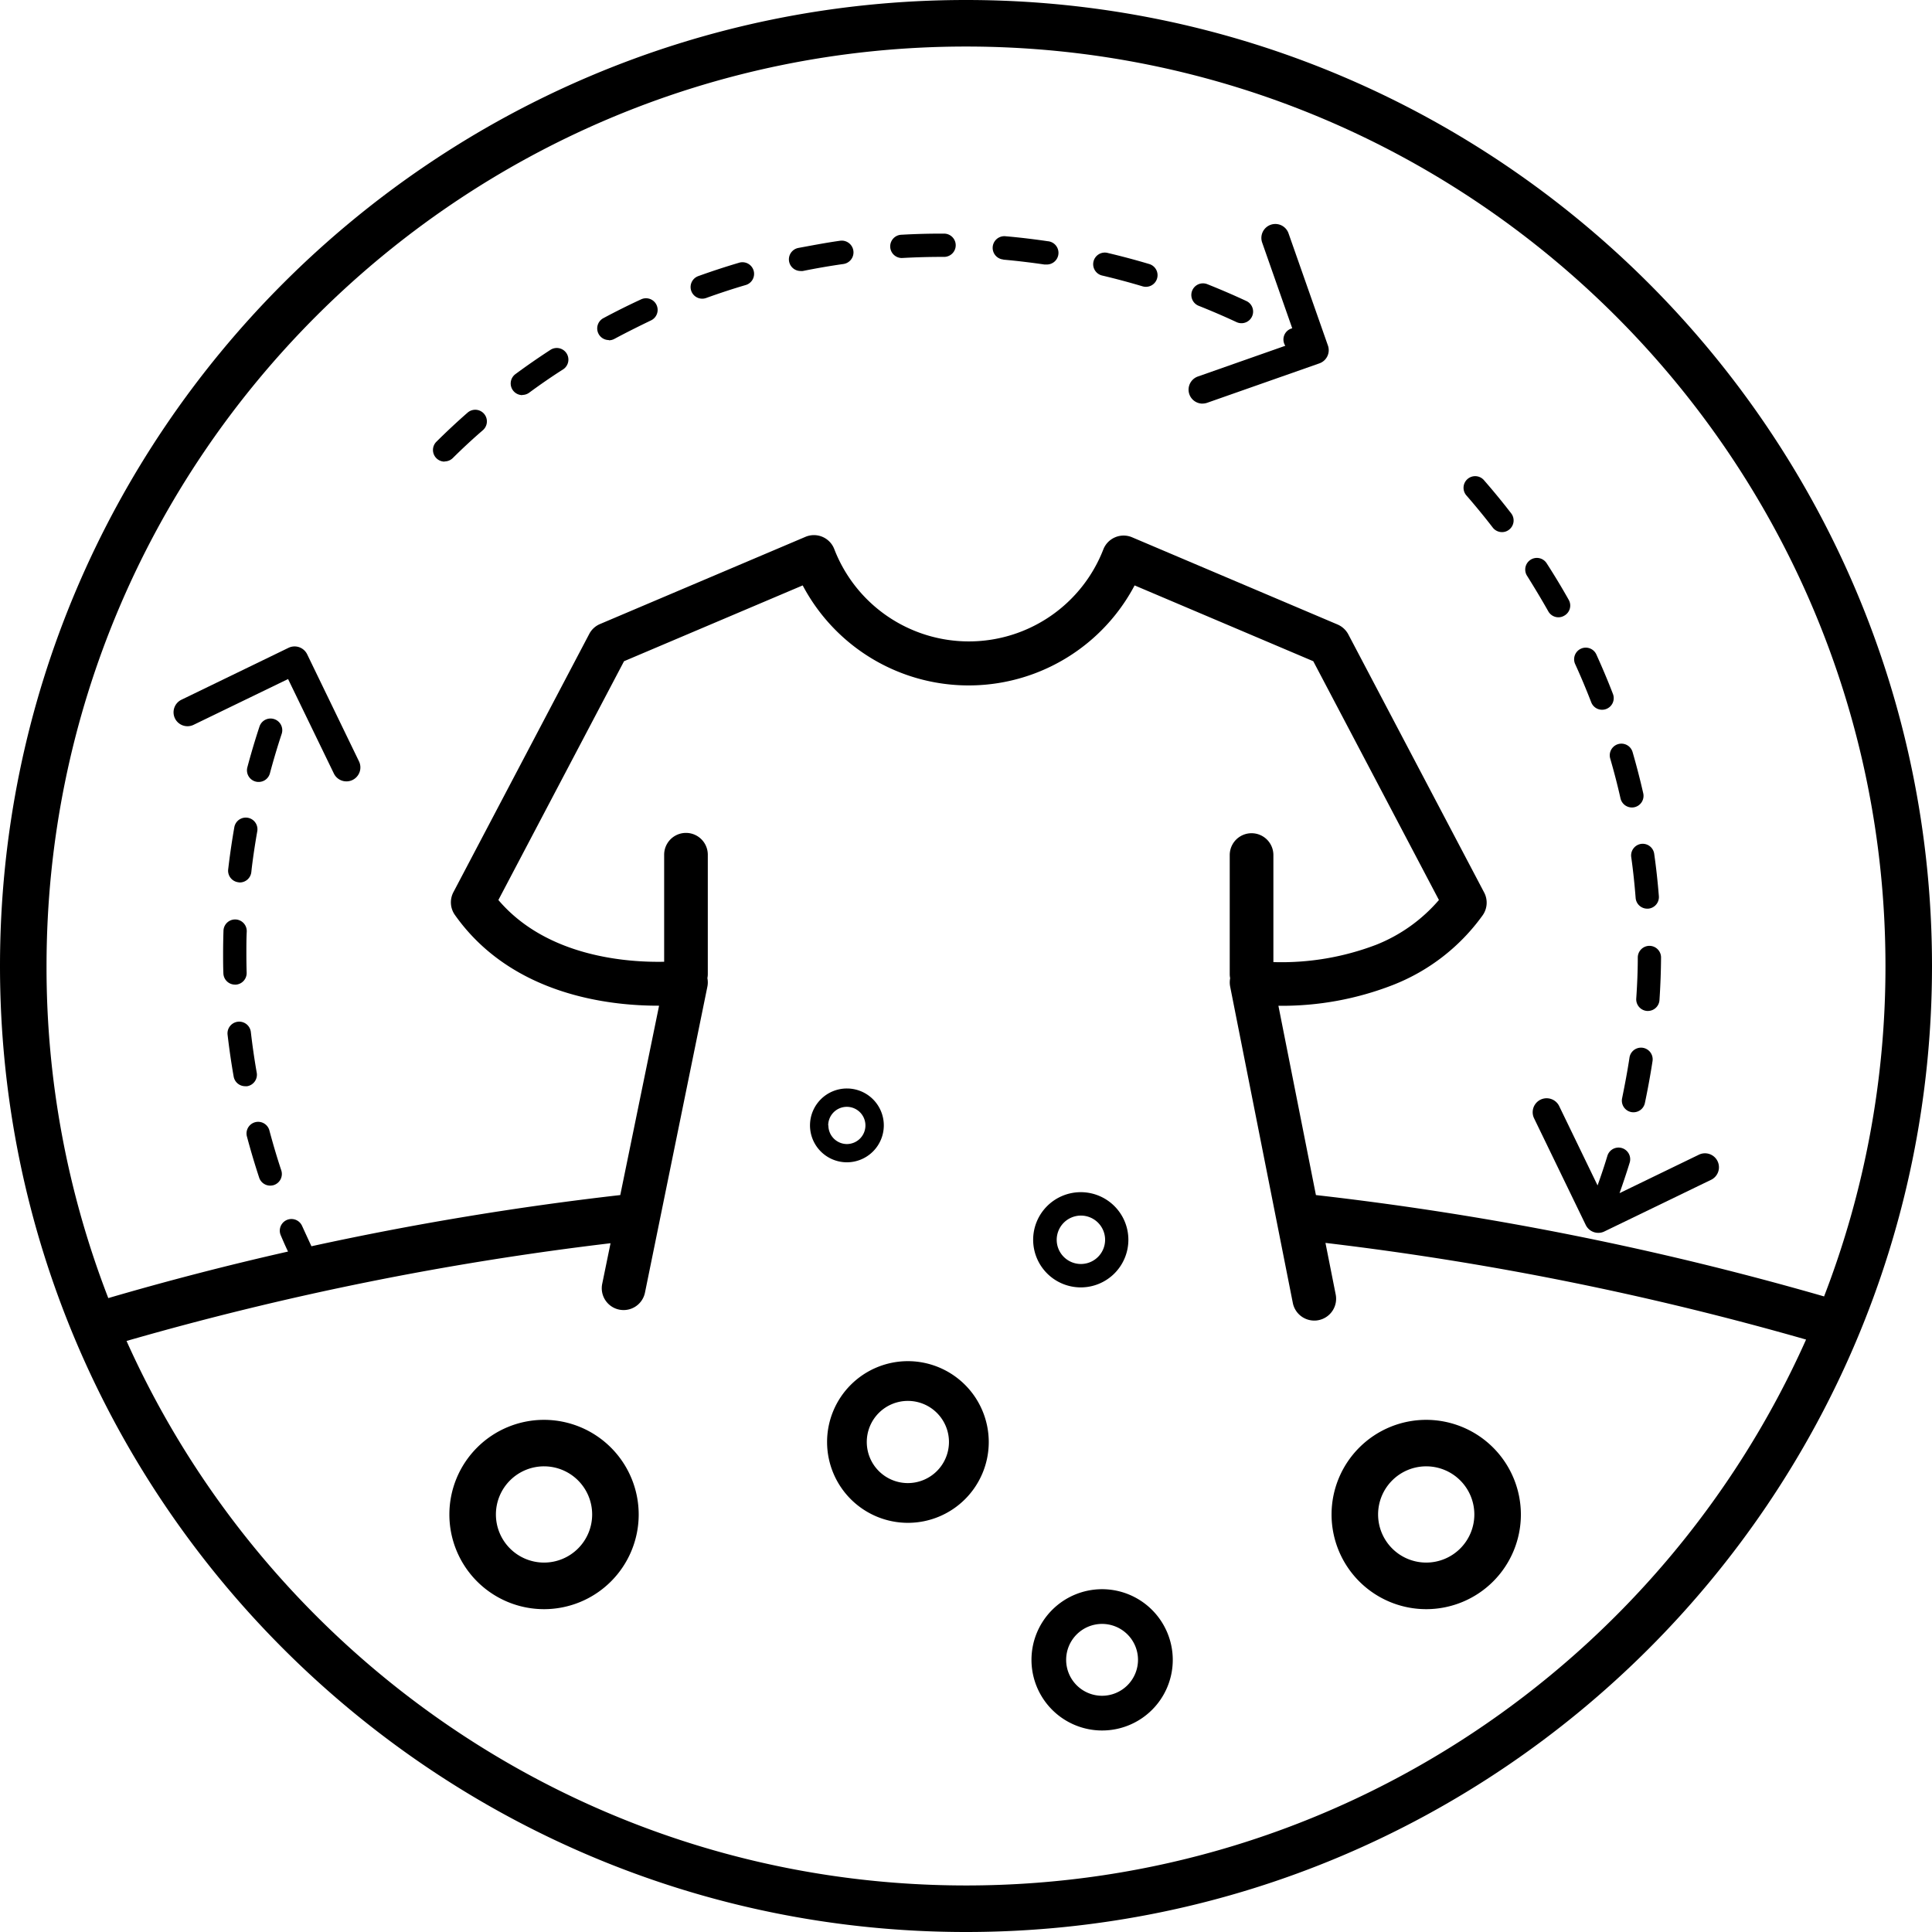 <svg xmlns="http://www.w3.org/2000/svg" viewBox="0 0 415.14 415.14"><title>资源 3</title><g id="图层_2" data-name="图层 2"><g id="图层_1-2" data-name="图层 1"><path d="M50.57,211.58A2.5,2.5,0,0,0,53,209q-.06-2.07-.06-4.14c0-1.55,0-3.13.08-4.71a2.5,2.5,0,0,0-5-.16c-.05,1.63-.08,3.27-.08,4.87,0,1.43,0,2.86.06,4.28a2.5,2.5,0,0,0,2.5,2.43Z"/><path d="M58.92,154.52a2.5,2.5,0,0,0-3.16,1.59c-.95,2.88-1.83,5.83-2.61,8.77a2.5,2.5,0,0,0,1.78,3.06,2.34,2.34,0,0,0,.64.08A2.49,2.49,0,0,0,58,166.16c.76-2.84,1.61-5.7,2.53-8.48A2.51,2.51,0,0,0,58.92,154.52Z"/><path d="M51.48,189.62A2.5,2.5,0,0,0,54,187.41l.11-1c.32-2.6.72-5.22,1.17-7.79a2.5,2.5,0,0,0-4.93-.87c-.46,2.65-.87,5.36-1.2,8.06l-.12,1a2.5,2.5,0,0,0,2.2,2.77A1.37,1.37,0,0,0,51.48,189.62Z"/><path d="M57.91,243a2.5,2.5,0,1,0-4.83,1.28c.78,2.93,1.66,5.88,2.61,8.77a2.49,2.49,0,0,0,2.37,1.71,2.71,2.71,0,0,0,.79-.12,2.51,2.51,0,0,0,1.59-3.16C59.51,248.69,58.67,245.83,57.91,243Z"/><path d="M55.17,230.52c-.51-2.89-.93-5.84-1.27-8.76a2.5,2.5,0,0,0-5,.57c.35,3,.79,6.07,1.31,9a2.51,2.51,0,0,0,2.46,2.07,2.25,2.25,0,0,0,.44,0A2.5,2.5,0,0,0,55.17,230.52Z"/><path d="M320.74,113.34a2.52,2.52,0,0,0,2,1,2.45,2.45,0,0,0,1.53-.53,2.5,2.5,0,0,0,.45-3.5c-1.86-2.41-3.81-4.79-5.8-7.07a2.5,2.5,0,1,0-3.77,3.28C317.05,108.71,318.94,111,320.74,113.34Z"/><path d="M350.18,249.82a2.5,2.5,0,0,0-4.79-1.46c-.64,2.13-1.36,4.26-2.11,6.36L335,237.61a3,3,0,0,0-5.4,2.61l11.14,23a3,3,0,0,0,2.7,1.69,2.88,2.88,0,0,0,1.3-.3l23-11.13a3,3,0,0,0-2.61-5.4L348,256.38C348.77,254.21,349.51,252,350.18,249.82Z"/><path d="M352.65,181.33a2.51,2.51,0,0,0-2.14,2.82c.41,2.9.72,5.86.95,8.8a2.5,2.5,0,0,0,2.49,2.3h.2a2.5,2.5,0,0,0,2.3-2.68c-.24-3-.57-6.09-1-9.09A2.5,2.5,0,0,0,352.65,181.33Z"/><path d="M351,239a2.5,2.5,0,0,0,2.45-2c.63-3,1.18-6,1.64-9a2.5,2.5,0,0,0-4.95-.76c-.44,2.92-1,5.85-1.58,8.71a2.5,2.5,0,0,0,1.92,3A2.35,2.35,0,0,0,351,239Z"/><path d="M341.92,150.91a2.5,2.5,0,0,0,2.33,1.6,2.56,2.56,0,0,0,.9-.17,2.49,2.49,0,0,0,1.43-3.23c-1.09-2.84-2.29-5.67-3.54-8.43a2.5,2.5,0,1,0-4.55,2.07C339.71,145.42,340.86,148.17,341.92,150.91Z"/><path d="M332.69,131.36a2.5,2.5,0,0,0,2.18,1.28,2.43,2.43,0,0,0,1.22-.33,2.48,2.48,0,0,0,1-3.4c-1.48-2.64-3.07-5.27-4.72-7.83a2.5,2.5,0,1,0-4.2,2.71C329.71,126.26,331.25,128.81,332.69,131.36Z"/><path d="M346,163c.82,2.83,1.57,5.71,2.21,8.56a2.52,2.52,0,0,0,2.44,1.95,2.57,2.57,0,0,0,.55-.06,2.5,2.5,0,0,0,1.89-3c-.67-2.95-1.44-5.93-2.29-8.86A2.5,2.5,0,1,0,346,163Z"/><path d="M354.42,203.24h0a2.51,2.51,0,0,0-2.5,2.48c0,2.93-.13,5.91-.33,8.84a2.51,2.51,0,0,0,2.33,2.67h.17a2.5,2.5,0,0,0,2.49-2.33c.2-3,.32-6.11.34-9.14A2.5,2.5,0,0,0,354.42,203.24Z"/><path d="M215.59,55.79c1.69.15,3.39.33,5.07.54,1.25.15,2.49.32,3.72.5l.37,0a2.5,2.5,0,0,0,.37-5c-1.28-.19-2.56-.36-3.85-.52-1.73-.21-3.49-.4-5.24-.55a2.5,2.5,0,1,0-.44,5Z"/><path d="M193.83,55.43H194c2.74-.15,5.52-.23,8.26-.23h.6a2.5,2.5,0,0,0,0-5h-.61c-2.83,0-5.7.08-8.53.24a2.5,2.5,0,0,0,.13,5Z"/><path d="M257.57,65.71c2.73,1.09,5.47,2.26,8.12,3.5a2.55,2.55,0,0,0,1.06.24,2.5,2.5,0,0,0,1.06-4.77c-2.75-1.28-5.58-2.5-8.4-3.62a2.5,2.5,0,1,0-1.84,4.65Z"/><path d="M112.24,84.86a2.46,2.46,0,0,0,1.48-.49c2.37-1.74,4.82-3.44,7.28-5a2.5,2.5,0,0,0-2.73-4.19c-2.54,1.65-5.07,3.4-7.52,5.21a2.5,2.5,0,0,0,1.49,4.51Z"/><path d="M236.94,59.23c2.86.68,5.74,1.45,8.55,2.29a2.57,2.57,0,0,0,.72.11,2.5,2.5,0,0,0,.72-4.9c-2.91-.87-5.88-1.66-8.84-2.36a2.5,2.5,0,1,0-1.15,4.86Z"/><path d="M95.53,99.15a2.5,2.5,0,0,0,1.76-.72c2.09-2.07,4.27-4.1,6.48-6a2.5,2.5,0,0,0-3.3-3.76c-2.29,2-4.54,4.11-6.69,6.24a2.5,2.5,0,0,0,1.75,4.28Z"/><path d="M172,58.23a2.21,2.21,0,0,0,.51,0c2.87-.58,5.81-1.09,8.71-1.5a2.5,2.5,0,0,0-.7-5c-3,.42-6,1-9,1.55a2.5,2.5,0,0,0,.49,4.95Z"/><path d="M130.82,73.12a2.51,2.51,0,0,0,1.18-.29c2.59-1.39,5.26-2.72,7.92-4a2.5,2.5,0,0,0-2.09-4.54c-2.76,1.27-5.51,2.64-8.19,4.08a2.5,2.5,0,0,0,1.18,4.7Z"/><path d="M150.89,64.18a2.5,2.5,0,0,0,.85-.15c2.77-1,5.59-1.93,8.41-2.76a2.5,2.5,0,1,0-1.42-4.79c-2.91.86-5.83,1.82-8.69,2.85a2.5,2.5,0,0,0,.85,4.85Z"/><path d="M37.59,154.36a3,3,0,0,0,4,1.39l20.31-9.84,9.84,20.3a3,3,0,0,0,2.7,1.69,3,3,0,0,0,1.31-.3,3,3,0,0,0,1.39-4L66,140.59a3,3,0,0,0-4-1.39L39,150.35A3,3,0,0,0,37.59,154.36Z"/><path d="M258.39,86.72a3.18,3.18,0,0,0,1-.17l24.11-8.47a3,3,0,0,0,1.84-3.83l-8.47-24.12a3,3,0,0,0-5.66,2l6.46,18.41a2.48,2.48,0,0,0-1.49,3.76l-18.78,6.6a3,3,0,0,0,1,5.83Z"/><path d="M207.57,0C93.12,0,0,93.11,0,207.57S93.12,415.14,207.57,415.14,415.14,322,415.14,207.57,322,0,207.57,0Zm0,10c108.94,0,197.57,88.63,197.57,197.57a196.57,196.57,0,0,1-13.19,71,665.43,665.43,0,0,0-109.19-21.78l-8.06-40.67H275a65.65,65.65,0,0,0,24.25-4.45,43,43,0,0,0,19.34-15,4.69,4.69,0,0,0,.32-4.89l-29.18-55.45a4.73,4.73,0,0,0-2.32-2.14l-44.13-18.73A4.68,4.68,0,0,0,237.1,118a31,31,0,0,1-57.83,0,4.68,4.68,0,0,0-6.21-2.64l-44.13,18.73a4.65,4.65,0,0,0-2.32,2.14L97.43,191.7a4.69,4.69,0,0,0,.31,4.89c12.23,17.31,33.32,19.54,43.88,19.51l-8.34,40.69a664.68,664.68,0,0,0-66.36,11q-1-2.16-2-4.35a2.5,2.5,0,0,0-4.59,2c.5,1.17,1,2.33,1.56,3.49q-19.49,4.41-38.62,10A196.54,196.54,0,0,1,10,207.57C10,98.63,98.63,10,207.57,10Zm0,395.14c-80.26,0-149.49-48.11-180.38-117a655.05,655.05,0,0,1,104-21l-1.79,8.73a4.69,4.69,0,1,0,9.19,1.88L152,212a4.65,4.65,0,0,0,0-1.82,4.43,4.43,0,0,0,.09-.9V183.66a4.69,4.69,0,0,0-9.38,0v23c-7.85.16-25.19-1-35.62-13.27l27-51.31,38.39-16.29a40.33,40.33,0,0,0,71.32,0l38.39,16.29,27,51.31A34.61,34.61,0,0,1,295.73,203a57.11,57.11,0,0,1-22.11,3.73v-23a4.69,4.69,0,1,0-9.38,0V209.3a4.43,4.43,0,0,0,.09.9,4.69,4.69,0,0,0,0,1.79l13.47,68a4.7,4.7,0,0,0,4.6,3.77,4.16,4.16,0,0,0,.92-.09,4.69,4.69,0,0,0,3.69-5.51l-2.2-11.09a654.1,654.1,0,0,1,103.27,20.77C357.26,356.88,288,405.14,207.57,405.14Z"/><path d="M116.91,305.09a20.34,20.34,0,1,0,20.33,20.34A20.36,20.36,0,0,0,116.91,305.09Zm0,30.67a10.34,10.34,0,1,1,10.33-10.33A10.34,10.34,0,0,1,116.91,335.76Z"/><path d="M306.47,305.09a20.34,20.34,0,1,0,20.33,20.34A20.36,20.36,0,0,0,306.47,305.09Zm0,30.67a10.34,10.34,0,1,1,10.33-10.33A10.34,10.34,0,0,1,306.47,335.76Z"/><path d="M236.81,341.48A15.18,15.18,0,1,0,252,356.66,15.2,15.2,0,0,0,236.81,341.48Zm0,22.9a7.72,7.72,0,1,1,7.72-7.72A7.73,7.73,0,0,1,236.81,364.38Z"/><path d="M195.08,292.48a17.37,17.37,0,1,0,17.38,17.37A17.39,17.39,0,0,0,195.08,292.48Zm0,26.2a8.83,8.83,0,1,1,8.83-8.83A8.84,8.84,0,0,1,195.08,318.68Z"/><path d="M232.26,276.63A10.23,10.23,0,1,0,222,266.4,10.24,10.24,0,0,0,232.26,276.63Zm0-15.43a5.2,5.2,0,1,1-5.2,5.2A5.21,5.21,0,0,1,232.26,261.2Z"/><path d="M189.91,241.83a7.93,7.93,0,1,0-7.93,7.92A7.94,7.94,0,0,0,189.91,241.83Zm-11.95,0a4,4,0,1,1,4,4A4,4,0,0,1,178,241.83Z"/></g></g></svg>